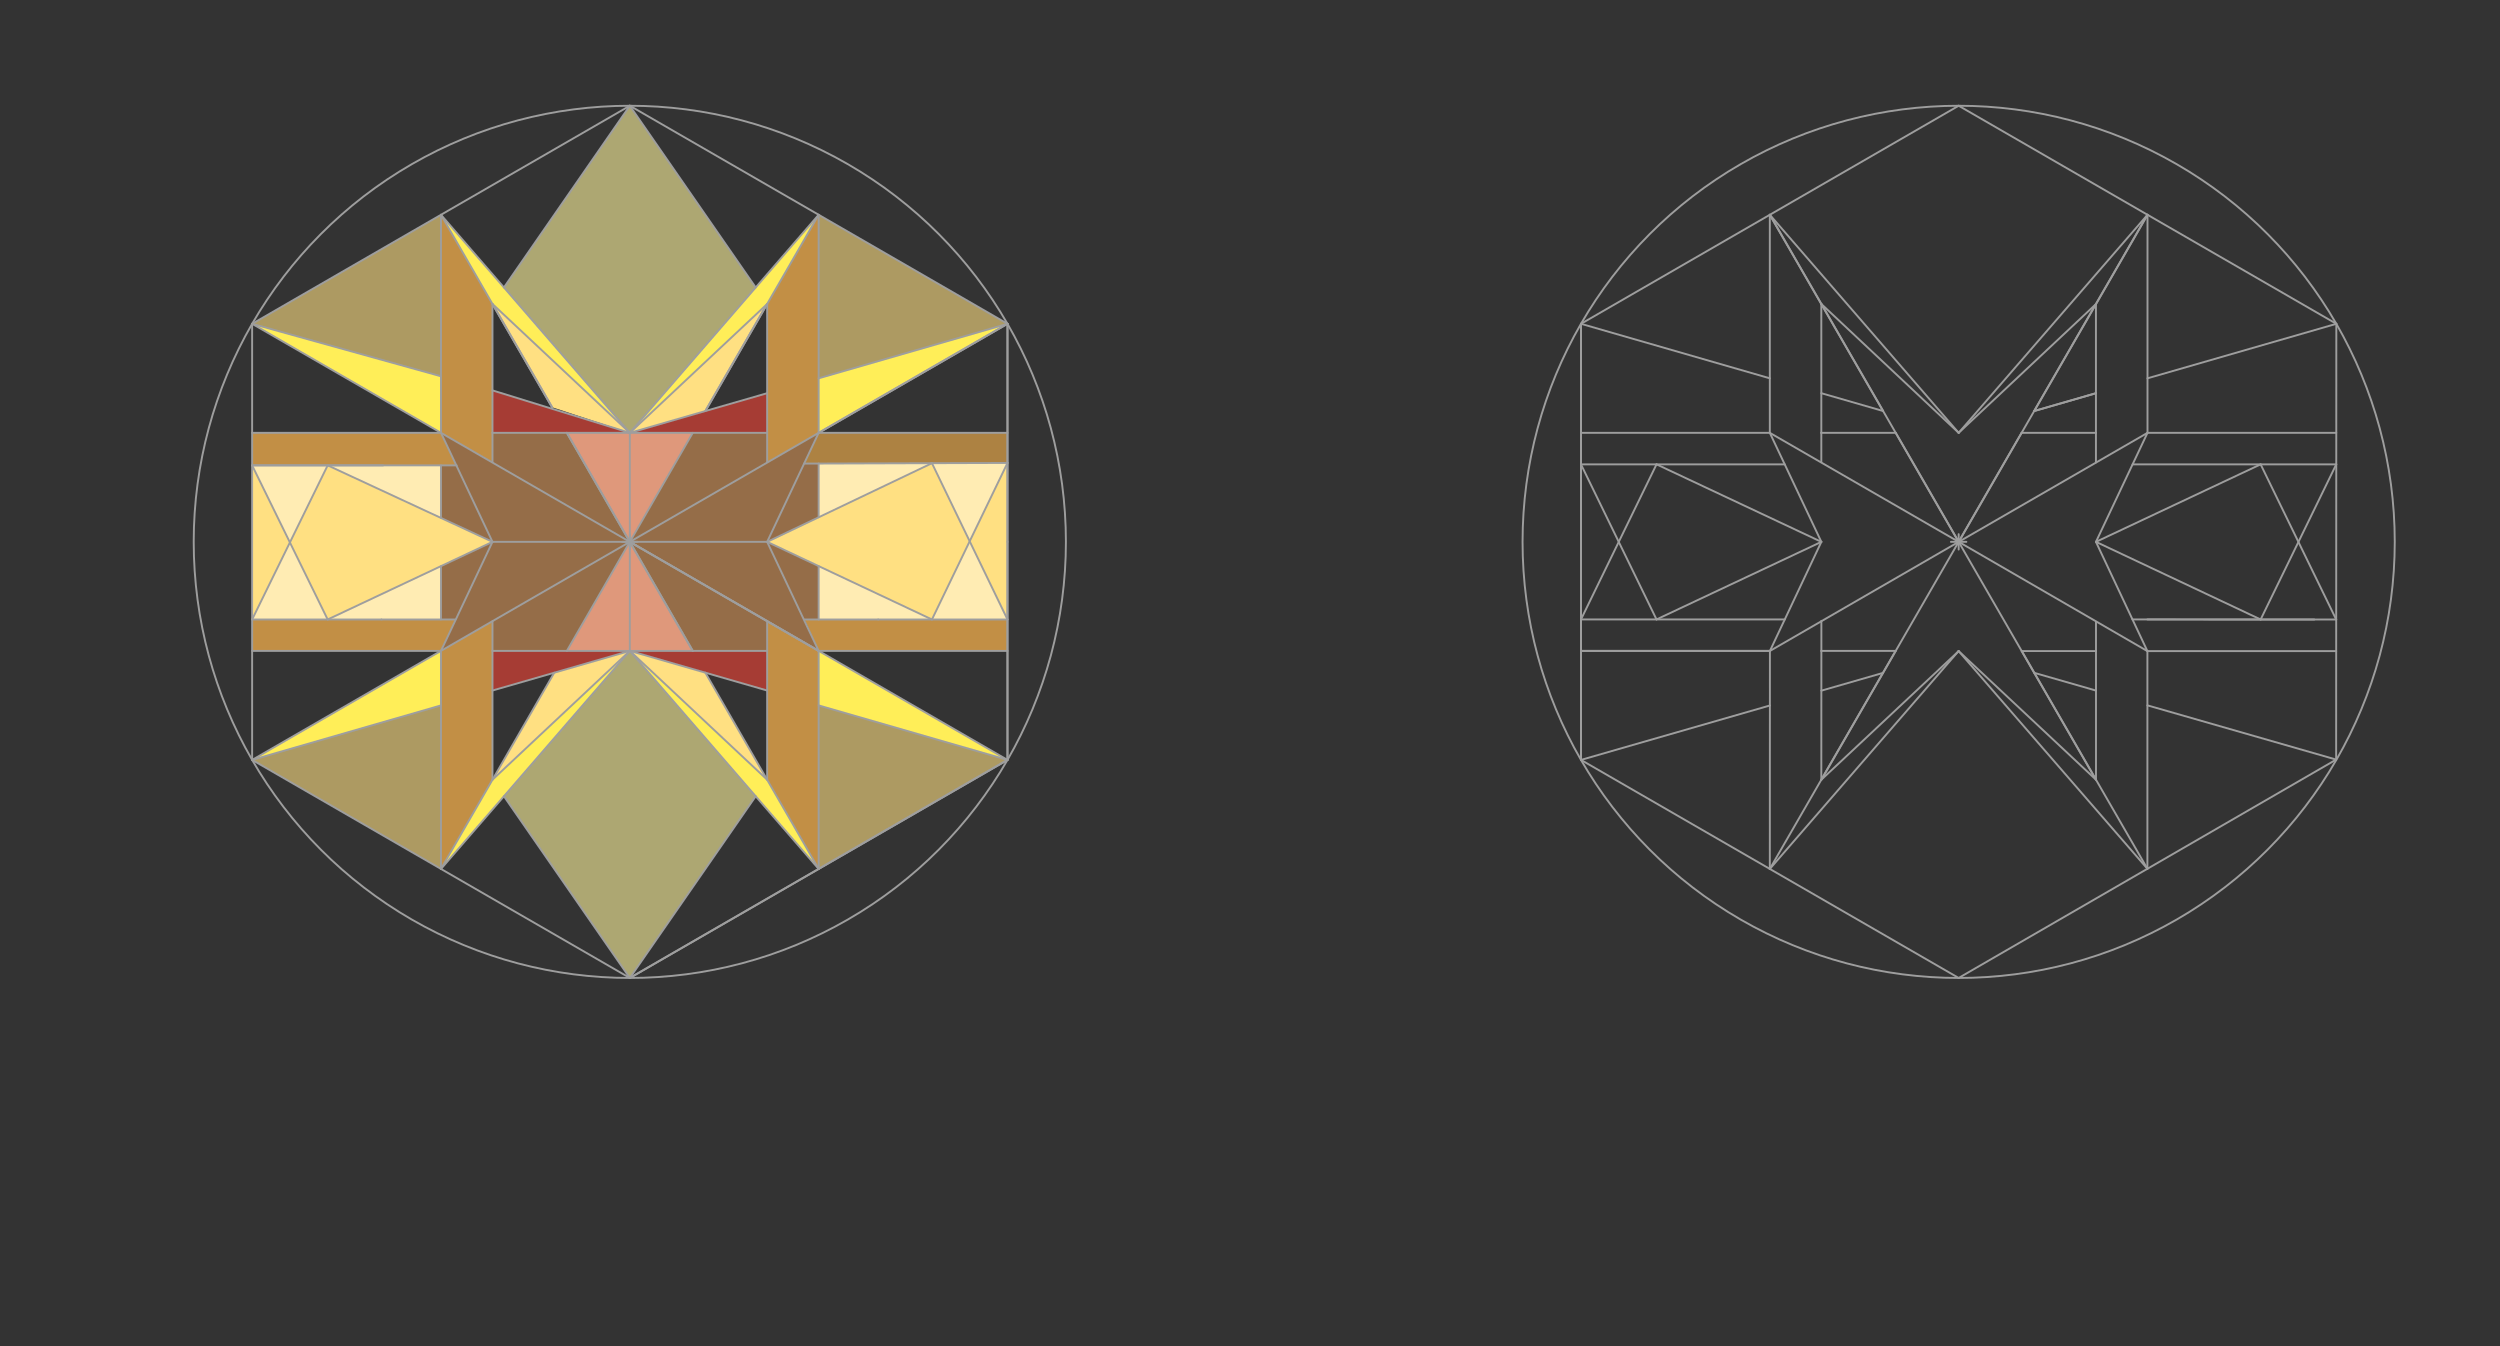 <svg xmlns="http://www.w3.org/2000/svg" class="svg--1it" height="100%" preserveAspectRatio="xMidYMid meet" viewBox="0 0 1300 700" width="100%"><rect x="0" y="0" width="1300" height="700" fill="#333333" stroke="none"/><defs><marker id="marker-arrow" markerHeight="16" markerUnits="userSpaceOnUse" markerWidth="24" orient="auto-start-reverse" refX="24" refY="4" viewBox="0 0 24 8"><path d="M 0 0 L 24 4 L 0 8 z" stroke="inherit"></path></marker></defs><g class="aux-layer--1FB"></g><g class="main-layer--3Vd"><g class="element--2qn"><g fill="#FFF176" opacity="0.7"><path d="M 131.11 395.152 L 229.305 338.46 L 229.305 366.806 L 131.11 395.152 Z" stroke="none"></path></g></g><g class="element--2qn"><g fill="#FFF176" opacity="0.7"><path d="M 425.695 366.806 L 425.695 338.46 L 523.89 395.152 L 425.695 366.806 Z" stroke="none"></path></g></g><g class="element--2qn"><g fill="#FFB74D" opacity="0.7"><path d="M 131.11 225.074 L 229.305 225.074 L 237.301 242 L 131.11 242 L 131.11 225.074 Z" stroke="none"></path></g></g><g class="element--2qn"><g fill="#FFB74D" opacity="0.7"><path d="M 229.305 225.074 L 229.305 111.688 L 256.085 158.073 L 256.085 240.277 L 229.305 225.074 Z" stroke="none"></path></g></g><g class="element--2qn"><g fill="#FFB74D" opacity="0.7"><path d="M 131.11 322.133 L 236.853 322.133 L 229.305 338.46 L 131.11 338.46 L 131.11 322.133 Z" stroke="none"></path></g></g><g class="element--2qn"><g fill="#FFB74D" opacity="0.7"><path d="M 398.915 323.15 L 398.915 405.46 L 425.695 451.845 L 425.695 338.46 L 398.915 323.15 Z" stroke="none"></path></g></g><g class="element--2qn"><g fill="#FFB74D" opacity="0.7"><path d="M 398.915 240.304 L 425.695 225.074 L 425.695 111.688 L 398.915 158.073 L 398.915 240.304 Z" stroke="none"></path></g></g><g class="element--2qn"><g fill="#FFB74D" opacity="0.7"><path d="M 425.695 338.46 L 523.89 338.46 L 523.89 322.133 L 418.372 322.133 L 425.695 338.46 Z" stroke="none"></path></g></g><g class="element--2qn"><g fill="#FFB74D" opacity="0.7"><path d="M 229.305 338.46 L 256.085 323.025 L 256.085 405.46 L 229.305 451.845 L 229.305 338.46 Z" stroke="none"></path></g></g><g class="element--2qn"><g fill="#FFF59D" opacity="0.7"><path d="M 229.305 111.688 L 327.5 225.074 L 256.085 158.073 L 229.305 111.688 Z" stroke="none"></path></g></g><g class="element--2qn"><g fill="#FFEE58" opacity="1"><path d="M 229.305 111.688 L 327.5 225.074 L 256.085 158.073 L 229.305 111.688 Z" stroke="none"></path></g></g><g class="element--2qn"><g fill="#FFEE58" opacity="1"><path d="M 425.695 111.688 L 327.5 225.074 L 398.915 158.073 L 425.695 111.688 Z" stroke="none"></path></g></g><g class="element--2qn"><g fill="#FFEE58" opacity="1"><path d="M 425.695 225.074 L 425.695 196.727 L 523.89 168.381 L 425.695 225.074 Z" stroke="none"></path></g></g><g class="element--2qn"><g fill="#FFEE58" opacity="1"><path d="M 425.695 338.46 L 425.695 366.806 L 523.89 395.152 L 425.695 338.46 Z" stroke="none"></path></g></g><g class="element--2qn"><g fill="#FFEE58" opacity="1"><path d="M 131.11 395.152 L 229.305 338.46 L 229.305 366.806 L 131.11 395.152 Z" stroke="none"></path></g></g><g class="element--2qn"><g fill="#FFEE58" opacity="1"><path d="M 229.305 225.074 L 229.305 195.674 L 131.11 168.381 L 229.305 225.074 Z" stroke="none"></path></g></g><g class="element--2qn"><g fill="#E53935" opacity="0.3"><path d="M 256.085 240.277 L 229.305 225.074 L 237.301 242 L 229.305 242 L 229.305 269.34 L 256.085 281.767 L 229.305 294.381 L 229.305 322.133 L 236.853 322.133 L 229.305 338.46 L 256.085 323.025 L 256.085 338.46 L 398.915 338.46 L 398.915 323.15 L 425.695 338.46 L 418.372 322.133 L 425.695 322.133 L 425.695 294.381 L 398.915 281.767 L 425.695 268.982 L 425.695 241.047 L 418.138 241.072 L 425.695 225.074 L 398.915 240.304 L 398.915 225.074 L 256.085 225.074 L 256.085 240.277 Z" stroke="none"></path></g></g><g class="element--2qn"><g fill="#FFF176" opacity="0.3"><path d="M 256.085 240.277 L 229.305 225.074 L 237.301 242 L 229.305 242 L 229.305 269.34 L 256.085 281.767 L 229.305 294.381 L 229.305 322.133 L 236.853 322.133 L 229.305 338.46 L 256.085 323.025 L 256.085 338.46 L 398.915 338.46 L 398.915 323.15 L 425.695 338.46 L 418.372 322.133 L 425.695 322.133 L 425.695 294.381 L 398.915 281.767 L 425.695 268.982 L 425.695 241.047 L 418.138 241.072 L 425.695 225.074 L 398.915 240.304 L 398.915 225.074 L 256.085 225.074 L 256.085 240.277 Z" stroke="none"></path></g></g><g class="element--2qn"><g fill="#FFB74D" opacity="0.6"><path d="M 425.695 225.074 L 418.138 241.072 L 523.889 240.73 L 523.89 225.074 L 425.695 225.074 Z" stroke="none"></path></g></g><g class="element--2qn"><g fill="#F44336" opacity="0.6"><path d="M 256.085 203.117 L 327.5 225.074 L 256.085 225.074 L 256.085 203.117 Z" stroke="none"></path></g></g><g class="element--2qn"><g fill="#F44336" opacity="0.6"><path d="M 327.5 225.074 L 398.915 204.458 L 398.915 225.074 L 327.5 225.074 Z" stroke="none"></path></g></g><g class="element--2qn"><g fill="#F44336" opacity="0.6"><path d="M 327.5 338.46 L 398.915 338.46 L 398.915 359.075 L 327.5 338.46 Z" stroke="none"></path></g></g><g class="element--2qn"><g fill="#F44336" opacity="0.6"><path d="M 256.085 338.46 L 256.085 359.075 L 327.5 338.46 L 256.085 338.46 Z" stroke="none"></path></g></g><g class="element--2qn"><g fill="#FFEE58" opacity="1"><path d="M 229.305 451.845 L 256.085 405.46 L 327.5 338.46 L 229.305 451.845 Z" stroke="none"></path></g></g><g class="element--2qn"><g fill="#FFEE58" opacity="1"><path d="M 327.5 338.46 L 398.915 405.46 L 425.695 451.845 L 327.5 338.46 Z" stroke="none"></path></g></g><g class="element--2qn"><g fill="#FFE082" opacity="1"><path d="M 398.915 281.767 L 425.695 268.982 L 484.612 240.857 L 504.236 281.463 L 484.612 322.133 L 398.915 281.767 Z" stroke="none"></path></g></g><g class="element--2qn"><g fill="#FFE082" opacity="1"><path d="M 523.89 322.133 L 523.889 240.73 L 504.236 281.463 L 523.89 322.133 Z" stroke="none"></path></g></g><g class="element--2qn"><g fill="#FFECB3" opacity="1"><path d="M 425.695 241.047 L 425.695 268.982 L 484.612 240.857 L 425.695 241.047 Z" stroke="none"></path></g></g><g class="element--2qn"><g fill="#FFECB3" opacity="1"><path d="M 425.695 294.381 L 425.695 322.133 L 484.612 322.133 L 425.695 294.381 Z" stroke="none"></path></g></g><g class="element--2qn"><g fill="#FFECB3" opacity="1"><path d="M 484.612 322.133 L 504.236 281.463 L 523.89 322.133 L 484.612 322.133 Z" stroke="none"></path></g></g><g class="element--2qn"><g fill="#FFECB3" opacity="1"><path d="M 484.612 240.857 L 523.889 240.73 L 504.236 281.463 L 484.612 240.857 Z" stroke="none"></path></g></g><g class="element--2qn"><g fill="#FFECB3" opacity="1"><path d="M 131.11 242 L 150.749 282.067 L 170.388 242 L 131.11 242 Z" stroke="none"></path></g></g><g class="element--2qn"><g fill="#FFECB3" opacity="1"><path d="M 170.388 242 L 229.305 242 L 229.305 269.34 L 170.388 242 Z" stroke="none"></path></g></g><g class="element--2qn"><g fill="#FFECB3" opacity="1"><path d="M 170.388 322.133 L 229.305 294.381 L 229.305 322.133 L 170.388 322.133 Z" stroke="none"></path></g></g><g class="element--2qn"><g fill="#FFECB3" opacity="1"><path d="M 170.388 322.133 L 150.749 282.067 L 131.11 322.133 L 170.388 322.133 Z" stroke="none"></path></g></g><g class="element--2qn"><g fill="#FFE082" opacity="1"><path d="M 131.11 242 L 131.11 322.133 L 150.749 282.067 L 131.11 242 Z" stroke="none"></path></g></g><g class="element--2qn"><g fill="#FFE082" opacity="1"><path d="M 256.085 281.767 L 170.388 322.133 L 150.749 282.067 L 170.388 242 L 256.085 281.767 Z" stroke="none"></path></g></g><g class="element--2qn"><g fill="#FFE082" opacity="0.6"><path d="M 131.11 168.381 L 229.305 111.688 L 229.305 195.674 L 131.11 168.381 Z" stroke="none"></path></g></g><g class="element--2qn"><g fill="#FFE082" opacity="0.6"><path d="M 523.89 168.381 L 425.695 111.688 L 425.695 196.727 L 523.89 168.381 Z" stroke="none"></path></g></g><g class="element--2qn"><g fill="#FFE082" opacity="0.6"><path d="M 523.89 395.152 L 425.695 366.806 L 425.695 451.845 L 523.89 395.152 Z" stroke="none"></path></g></g><g class="element--2qn"><g fill="#FFE082" opacity="0.6"><path d="M 229.305 366.806 L 229.305 451.845 L 131.11 395.152 L 229.305 366.806 Z" stroke="none"></path></g></g><g class="element--2qn"><g fill="#FFF59D" opacity="0.6"><path d="M 262.037 414.05 L 327.5 508.538 L 392.963 414.05 L 327.5 338.46 L 262.037 414.05 Z" stroke="none"></path></g></g><g class="element--2qn"><g fill="#FFF59D" opacity="0.6"><path d="M 327.5 54.995 L 262.037 149.483 L 327.5 225.074 L 392.963 149.483 L 327.5 54.995 Z" stroke="none"></path></g></g><g class="element--2qn"><g fill="#FFE082" opacity="1"><path d="M 327.5 225.074 L 398.915 158.073 L 366.778 213.735 L 327.5 225.074 Z" stroke="none"></path></g></g><g class="element--2qn"><g fill="#FFE082" opacity="1"><path d="M 256.085 158.073 L 287.062 211.727 L 327.5 225.074 L 256.085 158.073 Z" stroke="none"></path></g></g><g class="element--2qn"><g fill="#FFE082" opacity="1"><path d="M 256.085 405.46 L 288.222 349.798 L 327.5 338.46 L 256.085 405.46 Z" stroke="none"></path></g></g><g class="element--2qn"><g fill="#FFE082" opacity="1"><path d="M 327.5 338.46 L 398.915 405.46 L 366.778 349.798 L 327.5 338.46 Z" stroke="none"></path></g></g><g class="element--2qn"><g fill="#FFAB91" opacity="0.7"><path d="M 294.5 225.074 L 327.5 281.767 L 360.232 225.074 L 294.5 225.074 Z" stroke="none"></path></g></g><g class="element--2qn"><g fill="#FFAB91" opacity="0.7"><path d="M 294.768 338.46 L 327.5 281.767 L 360.232 338.46 L 294.768 338.46 Z" stroke="none"></path></g></g><g class="element--2qn"><g class="center--1s5"><line x1="323.5" y1="281.767" x2="331.5" y2="281.767" stroke="#9E9E9E" stroke-width="1" stroke-linecap="round"></line><line x1="327.5" y1="277.767" x2="327.5" y2="285.767" stroke="#9E9E9E" stroke-width="1" stroke-linecap="round"></line><circle class="hit--230" cx="327.5" cy="281.767" r="4" stroke="none" fill="transparent"></circle></g><circle cx="327.5" cy="281.767" fill="none" r="226.772" stroke="#9E9E9E" stroke-dasharray="none" stroke-width="1"></circle></g><g class="element--2qn"><g class="center--1s5"><line x1="1014.5" y1="281.767" x2="1022.5" y2="281.767" stroke="#9E9E9E" stroke-width="1" stroke-linecap="round"></line><line x1="1018.5" y1="277.767" x2="1018.5" y2="285.767" stroke="#9E9E9E" stroke-width="1" stroke-linecap="round"></line><circle class="hit--230" cx="1018.5" cy="281.767" r="4" stroke="none" fill="transparent"></circle></g><circle cx="1018.5" cy="281.767" fill="none" r="226.772" stroke="#9E9E9E" stroke-dasharray="none" stroke-width="1"></circle></g><g class="element--2qn"><line stroke="#9E9E9E" stroke-dasharray="none" stroke-linecap="round" stroke-width="1" x1="523.89" x2="523.89" y1="168.381" y2="395.152"></line></g><g class="element--2qn"><line stroke="#9E9E9E" stroke-dasharray="none" stroke-linecap="round" stroke-width="1" x1="523.89" x2="327.5" y1="395.152" y2="508.538"></line></g><g class="element--2qn"><line stroke="#9E9E9E" stroke-dasharray="none" stroke-linecap="round" stroke-width="1" x1="327.5" x2="131.11" y1="508.538" y2="395.152"></line></g><g class="element--2qn"><line stroke="#9E9E9E" stroke-dasharray="none" stroke-linecap="round" stroke-width="1" x1="131.11" x2="131.11" y1="168.381" y2="395.152"></line></g><g class="element--2qn"><line stroke="#9E9E9E" stroke-dasharray="none" stroke-linecap="round" stroke-width="1" x1="131.11" x2="327.5" y1="168.381" y2="54.995"></line></g><g class="element--2qn"><line stroke="#9E9E9E" stroke-dasharray="none" stroke-linecap="round" stroke-width="1" x1="327.5" x2="523.89" y1="54.995" y2="168.381"></line></g><g class="element--2qn"><line stroke="#9E9E9E" stroke-dasharray="none" stroke-linecap="round" stroke-width="1" x1="327.5" x2="523.89" y1="281.767" y2="395.152"></line></g><g class="element--2qn"><line stroke="#9E9E9E" stroke-dasharray="none" stroke-linecap="round" stroke-width="1" x1="327.5" x2="523.89" y1="281.767" y2="168.381"></line></g><g class="element--2qn"><line stroke="#9E9E9E" stroke-dasharray="none" stroke-linecap="round" stroke-width="1" x1="523.89" x2="523.89" y1="168.381" y2="281.767"></line></g><g class="element--2qn"><line stroke="#9E9E9E" stroke-dasharray="none" stroke-linecap="round" stroke-width="1" x1="523.89" x2="523.89" y1="281.767" y2="395.152"></line></g><g class="element--2qn"><line stroke="#9E9E9E" stroke-dasharray="none" stroke-linecap="round" stroke-width="1" x1="327.5" x2="523.89" y1="508.538" y2="395.152"></line></g><g class="element--2qn"><line stroke="#9E9E9E" stroke-dasharray="none" stroke-linecap="round" stroke-width="1" x1="425.695" x2="425.695" y1="111.688" y2="225.074"></line></g><g class="element--2qn"><line stroke="#9E9E9E" stroke-dasharray="none" stroke-linecap="round" stroke-width="1" x1="327.5" x2="425.695" y1="225.074" y2="111.688"></line></g><g class="element--2qn"><line stroke="#9E9E9E" stroke-dasharray="none" stroke-linecap="round" stroke-width="1" x1="327.5" x2="398.915" y1="225.074" y2="158.073"></line></g><g class="element--2qn"><line stroke="#9E9E9E" stroke-dasharray="none" stroke-linecap="round" stroke-width="1" x1="398.915" x2="398.915" y1="158.073" y2="225.074"></line></g><g class="element--2qn"><line stroke="#9E9E9E" stroke-dasharray="none" stroke-linecap="round" stroke-width="1" x1="425.695" x2="425.695" y1="451.845" y2="338.46"></line></g><g class="element--2qn"><line stroke="#9E9E9E" stroke-dasharray="none" stroke-linecap="round" stroke-width="1" x1="229.305" x2="229.305" y1="111.688" y2="225.074"></line></g><g class="element--2qn"><line stroke="#9E9E9E" stroke-dasharray="none" stroke-linecap="round" stroke-width="1" x1="229.305" x2="327.5" y1="111.688" y2="225.074"></line></g><g class="element--2qn"><line stroke="#9E9E9E" stroke-dasharray="none" stroke-linecap="round" stroke-width="1" x1="256.085" x2="327.5" y1="158.073" y2="225.074"></line></g><g class="element--2qn"><line stroke="#9E9E9E" stroke-dasharray="none" stroke-linecap="round" stroke-width="1" x1="256.085" x2="256.085" y1="158.073" y2="225.074"></line></g><g class="element--2qn"><line stroke="#9E9E9E" stroke-dasharray="none" stroke-linecap="round" stroke-width="1" x1="229.305" x2="229.305" y1="451.845" y2="338.46"></line></g><g class="element--2qn"><line stroke="#9E9E9E" stroke-dasharray="none" stroke-linecap="round" stroke-width="1" x1="199.225" x2="131.11" y1="242" y2="242"></line></g><g class="element--2qn"><line stroke="#9E9E9E" stroke-dasharray="none" stroke-linecap="round" stroke-width="1" x1="398.915" x2="327.5" y1="405.46" y2="338.46"></line></g><g class="element--2qn"><line stroke="#9E9E9E" stroke-dasharray="none" stroke-linecap="round" stroke-width="1" x1="398.915" x2="398.915" y1="405.46" y2="338.46"></line></g><g class="element--2qn"><line stroke="#9E9E9E" stroke-dasharray="none" stroke-linecap="round" stroke-width="1" x1="256.085" x2="256.085" y1="405.46" y2="338.46"></line></g><g class="element--2qn"><line stroke="#9E9E9E" stroke-dasharray="none" stroke-linecap="round" stroke-width="1" x1="256.085" x2="327.5" y1="405.46" y2="338.46"></line></g><g class="element--2qn"><line stroke="#9E9E9E" stroke-dasharray="none" stroke-linecap="round" stroke-width="1" x1="229.305" x2="327.5" y1="451.845" y2="338.46"></line></g><g class="element--2qn"><line stroke="#9E9E9E" stroke-dasharray="none" stroke-linecap="round" stroke-width="1" x1="327.5" x2="425.695" y1="338.46" y2="451.845"></line></g><g class="element--2qn"><line stroke="#9E9E9E" stroke-dasharray="none" stroke-linecap="round" stroke-width="1" x1="425.695" x2="327.5" y1="338.46" y2="281.767"></line></g><g class="element--2qn"><line stroke="#9E9E9E" stroke-dasharray="none" stroke-linecap="round" stroke-width="1" x1="456.645" x2="523.89" y1="322.133" y2="322.133"></line></g><g class="element--2qn"><line stroke="#9E9E9E" stroke-dasharray="none" stroke-linecap="round" stroke-width="1" x1="198.355" x2="131.11" y1="322.133" y2="322.133"></line></g><g class="element--2qn"><line stroke="#9E9E9E" stroke-dasharray="none" stroke-linecap="round" stroke-width="1" x1="327.5" x2="425.695" y1="281.767" y2="338.46"></line></g><g class="element--2qn"><line stroke="#9E9E9E" stroke-dasharray="none" stroke-linecap="round" stroke-width="1" x1="425.695" x2="398.915" y1="225.074" y2="281.767"></line></g><g class="element--2qn"><line stroke="#9E9E9E" stroke-dasharray="none" stroke-linecap="round" stroke-width="1" x1="425.695" x2="398.915" y1="338.46" y2="281.767"></line></g><g class="element--2qn"><line stroke="#9E9E9E" stroke-dasharray="none" stroke-linecap="round" stroke-width="1" x1="256.085" x2="229.305" y1="281.767" y2="338.46"></line></g><g class="element--2qn"><line stroke="#9E9E9E" stroke-dasharray="none" stroke-linecap="round" stroke-width="1" x1="256.085" x2="229.305" y1="281.767" y2="225.074"></line></g><g class="element--2qn"><line stroke="#9E9E9E" stroke-dasharray="none" stroke-linecap="round" stroke-width="1" x1="229.305" x2="327.5" y1="338.46" y2="281.767"></line></g><g class="element--2qn"><line stroke="#9E9E9E" stroke-dasharray="none" stroke-linecap="round" stroke-width="1" x1="327.5" x2="229.305" y1="281.767" y2="225.074"></line></g><g class="element--2qn"><line stroke="#9E9E9E" stroke-dasharray="none" stroke-linecap="round" stroke-width="1" x1="523.889" x2="418.138" y1="240.73" y2="241.072"></line></g><g class="element--2qn"><line stroke="#9E9E9E" stroke-dasharray="none" stroke-linecap="round" stroke-width="1" x1="131.11" x2="237.428" y1="242" y2="242"></line></g><g class="element--2qn"><line stroke="#9E9E9E" stroke-dasharray="none" stroke-linecap="round" stroke-width="1" x1="256.085" x2="256.085" y1="225.074" y2="240.277"></line></g><g class="element--2qn"><line stroke="#9E9E9E" stroke-dasharray="none" stroke-linecap="round" stroke-width="1" x1="198.355" x2="236.853" y1="322.133" y2="322.133"></line></g><g class="element--2qn"><line stroke="#9E9E9E" stroke-dasharray="none" stroke-linecap="round" stroke-width="1" x1="256.085" x2="256.085" y1="338.46" y2="323.025"></line></g><g class="element--2qn"><line stroke="#9E9E9E" stroke-dasharray="none" stroke-linecap="round" stroke-width="1" x1="398.915" x2="398.915" y1="225.074" y2="240.304"></line></g><g class="element--2qn"><line stroke="#9E9E9E" stroke-dasharray="none" stroke-linecap="round" stroke-width="1" x1="398.915" x2="398.915" y1="338.46" y2="323.15"></line></g><g class="element--2qn"><line stroke="#9E9E9E" stroke-dasharray="none" stroke-linecap="round" stroke-width="1" x1="456.645" x2="418.372" y1="322.133" y2="322.133"></line></g><g class="element--2qn"><line stroke="#9E9E9E" stroke-dasharray="none" stroke-linecap="round" stroke-width="1" x1="523.89" x2="425.695" y1="168.381" y2="196.727"></line></g><g class="element--2qn"><line stroke="#9E9E9E" stroke-dasharray="none" stroke-linecap="round" stroke-width="1" x1="398.915" x2="327.5" y1="204.458" y2="225.074"></line></g><g class="element--2qn"><line stroke="#9E9E9E" stroke-dasharray="none" stroke-linecap="round" stroke-width="1" x1="131.11" x2="229.305" y1="168.381" y2="195.674"></line></g><g class="element--2qn"><line stroke="#9E9E9E" stroke-dasharray="none" stroke-linecap="round" stroke-width="1" x1="131.11" x2="229.305" y1="168.381" y2="225.074"></line></g><g class="element--2qn"><line stroke="#9E9E9E" stroke-dasharray="none" stroke-linecap="round" stroke-width="1" x1="425.695" x2="523.89" y1="225.074" y2="168.381"></line></g><g class="element--2qn"><line stroke="#9E9E9E" stroke-dasharray="none" stroke-linecap="round" stroke-width="1" x1="131.11" x2="229.305" y1="395.152" y2="338.46"></line></g><g class="element--2qn"><line stroke="#9E9E9E" stroke-dasharray="none" stroke-linecap="round" stroke-width="1" x1="327.5" x2="256.085" y1="338.46" y2="359.075"></line></g><g class="element--2qn"><line stroke="#9E9E9E" stroke-dasharray="none" stroke-linecap="round" stroke-width="1" x1="366.778" x2="398.915" y1="213.735" y2="158.073"></line></g><g class="element--2qn"><line stroke="#9E9E9E" stroke-dasharray="none" stroke-linecap="round" stroke-width="1" x1="360.232" x2="327.5" y1="225.074" y2="281.767"></line></g><g class="element--2qn"><line stroke="#9E9E9E" stroke-dasharray="none" stroke-linecap="round" stroke-width="1" x1="287.062" x2="256.085" y1="211.727" y2="158.073"></line></g><g class="element--2qn"><line stroke="#9E9E9E" stroke-dasharray="none" stroke-linecap="round" stroke-width="1" x1="294.768" x2="327.5" y1="225.074" y2="281.767"></line></g><g class="element--2qn"><line stroke="#9E9E9E" stroke-dasharray="none" stroke-linecap="round" stroke-width="1" x1="327.5" x2="360.232" y1="281.767" y2="338.46"></line></g><g class="element--2qn"><line stroke="#9E9E9E" stroke-dasharray="none" stroke-linecap="round" stroke-width="1" x1="327.5" x2="398.915" y1="338.46" y2="359.075"></line></g><g class="element--2qn"><line stroke="#9E9E9E" stroke-dasharray="none" stroke-linecap="round" stroke-width="1" x1="425.695" x2="523.89" y1="366.806" y2="395.152"></line></g><g class="element--2qn"><line stroke="#9E9E9E" stroke-dasharray="none" stroke-linecap="round" stroke-width="1" x1="131.11" x2="229.305" y1="395.152" y2="366.806"></line></g><g class="element--2qn"><line stroke="#9E9E9E" stroke-dasharray="none" stroke-linecap="round" stroke-width="1" x1="366.778" x2="425.695" y1="213.735" y2="111.688"></line></g><g class="element--2qn"><line stroke="#9E9E9E" stroke-dasharray="none" stroke-linecap="round" stroke-width="1" x1="327.5" x2="294.768" y1="281.767" y2="225.074"></line></g><g class="element--2qn"><line stroke="#9E9E9E" stroke-dasharray="none" stroke-linecap="round" stroke-width="1" x1="287.062" x2="229.305" y1="211.727" y2="111.688"></line></g><g class="element--2qn"><line stroke="#9E9E9E" stroke-dasharray="none" stroke-linecap="round" stroke-width="1" x1="229.305" x2="288.222" y1="451.845" y2="349.798"></line></g><g class="element--2qn"><line stroke="#9E9E9E" stroke-dasharray="none" stroke-linecap="round" stroke-width="1" x1="294.768" x2="327.5" y1="338.46" y2="281.767"></line></g><g class="element--2qn"><line stroke="#9E9E9E" stroke-dasharray="none" stroke-linecap="round" stroke-width="1" x1="327.5" x2="360.232" y1="281.767" y2="338.46"></line></g><g class="element--2qn"><line stroke="#9E9E9E" stroke-dasharray="none" stroke-linecap="round" stroke-width="1" x1="366.778" x2="425.695" y1="349.798" y2="451.845"></line></g><g class="element--2qn"><line stroke="#9E9E9E" stroke-dasharray="none" stroke-linecap="round" stroke-width="1" x1="262.037" x2="327.5" y1="149.483" y2="54.995"></line></g><g class="element--2qn"><line stroke="#9E9E9E" stroke-dasharray="none" stroke-linecap="round" stroke-width="1" x1="327.5" x2="392.963" y1="54.995" y2="149.483"></line></g><g class="element--2qn"><line stroke="#9E9E9E" stroke-dasharray="none" stroke-linecap="round" stroke-width="1" x1="327.5" x2="392.963" y1="508.538" y2="414.05"></line></g><g class="element--2qn"><line stroke="#9E9E9E" stroke-dasharray="none" stroke-linecap="round" stroke-width="1" x1="131.11" x2="170.388" y1="242" y2="322.133"></line></g><g class="element--2qn"><line stroke="#9E9E9E" stroke-dasharray="none" stroke-linecap="round" stroke-width="1" x1="170.388" x2="131.11" y1="242" y2="322.133"></line></g><g class="element--2qn"><line stroke="#9E9E9E" stroke-dasharray="none" stroke-linecap="round" stroke-width="1" x1="170.388" x2="256.085" y1="322.133" y2="281.767"></line></g><g class="element--2qn"><line stroke="#9E9E9E" stroke-dasharray="none" stroke-linecap="round" stroke-width="1" x1="170.388" x2="256.085" y1="242" y2="281.767"></line></g><g class="element--2qn"><line stroke="#9E9E9E" stroke-dasharray="none" stroke-linecap="round" stroke-width="1" x1="484.612" x2="523.889" y1="322.133" y2="240.73"></line></g><g class="element--2qn"><line stroke="#9E9E9E" stroke-dasharray="none" stroke-linecap="round" stroke-width="1" x1="484.612" x2="523.89" y1="240.857" y2="322.133"></line></g><g class="element--2qn"><line stroke="#9E9E9E" stroke-dasharray="none" stroke-linecap="round" stroke-width="1" x1="484.612" x2="398.915" y1="240.857" y2="281.767"></line></g><g class="element--2qn"><line stroke="#9E9E9E" stroke-dasharray="none" stroke-linecap="round" stroke-width="1" x1="398.915" x2="484.612" y1="281.767" y2="322.133"></line></g><g class="element--2qn"><line stroke="#9E9E9E" stroke-dasharray="none" stroke-linecap="round" stroke-width="1" x1="262.037" x2="327.5" y1="414.05" y2="508.538"></line></g><g class="element--2qn"><line stroke="#9E9E9E" stroke-dasharray="none" stroke-linecap="round" stroke-width="1" x1="229.305" x2="131.11" y1="225.074" y2="225.074"></line></g><g class="element--2qn"><line stroke="#9E9E9E" stroke-dasharray="none" stroke-linecap="round" stroke-width="1" x1="256.085" x2="398.915" y1="225.074" y2="225.074"></line></g><g class="element--2qn"><line stroke="#9E9E9E" stroke-dasharray="none" stroke-linecap="round" stroke-width="1" x1="425.695" x2="523.89" y1="225.074" y2="225.074"></line></g><g class="element--2qn"><line stroke="#9E9E9E" stroke-dasharray="none" stroke-linecap="round" stroke-width="1" x1="523.89" x2="425.695" y1="338.46" y2="338.46"></line></g><g class="element--2qn"><line stroke="#9E9E9E" stroke-dasharray="none" stroke-linecap="round" stroke-width="1" x1="398.915" x2="256.085" y1="338.46" y2="338.46"></line></g><g class="element--2qn"><line stroke="#9E9E9E" stroke-dasharray="none" stroke-linecap="round" stroke-width="1" x1="229.305" x2="131.11" y1="338.46" y2="338.46"></line></g><g class="element--2qn"><line stroke="#9E9E9E" stroke-dasharray="none" stroke-linecap="round" stroke-width="1" x1="229.305" x2="229.305" y1="242" y2="269.34"></line></g><g class="element--2qn"><line stroke="#9E9E9E" stroke-dasharray="none" stroke-linecap="round" stroke-width="1" x1="425.695" x2="425.695" y1="241.047" y2="268.982"></line></g><g class="element--2qn"><line stroke="#9E9E9E" stroke-dasharray="none" stroke-linecap="round" stroke-width="1" x1="425.695" x2="425.695" y1="322.133" y2="294.381"></line></g><g class="element--2qn"><line stroke="#9E9E9E" stroke-dasharray="none" stroke-linecap="round" stroke-width="1" x1="256.085" x2="327.5" y1="281.767" y2="281.767"></line></g><g class="element--2qn"><line stroke="#9E9E9E" stroke-dasharray="none" stroke-linecap="round" stroke-width="1" x1="327.5" x2="398.915" y1="281.767" y2="281.767"></line></g><g class="element--2qn"><line stroke="#9E9E9E" stroke-dasharray="none" stroke-linecap="round" stroke-width="1" x1="327.5" x2="327.5" y1="281.767" y2="225.074"></line></g><g class="element--2qn"><line stroke="#9E9E9E" stroke-dasharray="none" stroke-linecap="round" stroke-width="1" x1="327.5" x2="327.5" y1="281.767" y2="338.46"></line></g><g class="element--2qn"><line stroke="#9E9E9E" stroke-dasharray="none" stroke-linecap="round" stroke-width="1" x1="822.11" x2="1018.5" y1="168.381" y2="54.995"></line></g><g class="element--2qn"><line stroke="#9E9E9E" stroke-dasharray="none" stroke-linecap="round" stroke-width="1" x1="822.11" x2="822.11" y1="168.381" y2="395.153"></line></g><g class="element--2qn"><line stroke="#9E9E9E" stroke-dasharray="none" stroke-linecap="round" stroke-width="1" x1="822.11" x2="1018.5" y1="395.152" y2="508.538"></line></g><g class="element--2qn"><line stroke="#9E9E9E" stroke-dasharray="none" stroke-linecap="round" stroke-width="1" x1="1018.5" x2="1214.794" y1="508.538" y2="394.987"></line></g><g class="element--2qn"><line stroke="#9E9E9E" stroke-dasharray="none" stroke-linecap="round" stroke-width="1" x1="1214.794" x2="1214.89" y1="394.987" y2="168.381"></line></g><g class="element--2qn"><line stroke="#9E9E9E" stroke-dasharray="none" stroke-linecap="round" stroke-width="1" x1="1214.89" x2="1018.5" y1="168.381" y2="54.995"></line></g><g class="element--2qn"><line stroke="#9E9E9E" stroke-dasharray="none" stroke-linecap="round" stroke-width="1" x1="822.11" x2="822.11" y1="395.152" y2="281.767"></line></g><g class="element--2qn"><line stroke="#9E9E9E" stroke-dasharray="none" stroke-linecap="round" stroke-width="1" x1="822.11" x2="822.11" y1="281.767" y2="168.381"></line></g><g class="element--2qn"><line stroke="#9E9E9E" stroke-dasharray="none" stroke-linecap="round" stroke-width="1" x1="920.305" x2="1116.647" y1="111.688" y2="451.763"></line></g><g class="element--2qn"><line stroke="#9E9E9E" stroke-dasharray="none" stroke-linecap="round" stroke-width="1" x1="1116.695" x2="920.305" y1="111.688" y2="451.845"></line></g><g class="element--2qn"><line stroke="#9E9E9E" stroke-dasharray="none" stroke-linecap="round" stroke-width="1" x1="1116.695" x2="1116.695" y1="111.688" y2="225.074"></line></g><g class="element--2qn"><line stroke="#9E9E9E" stroke-dasharray="none" stroke-linecap="round" stroke-width="1" x1="920.305" x2="920.305" y1="111.688" y2="225.074"></line></g><g class="element--2qn"><line stroke="#9E9E9E" stroke-dasharray="none" stroke-linecap="round" stroke-width="1" x1="1116.647" x2="1116.647" y1="451.763" y2="338.584"></line></g><g class="element--2qn"><line stroke="#9E9E9E" stroke-dasharray="none" stroke-linecap="round" stroke-width="1" x1="920.305" x2="920.353" y1="451.845" y2="338.501"></line></g><g class="element--2qn"><line stroke="#9E9E9E" stroke-dasharray="none" stroke-linecap="round" stroke-width="1" x1="1018.464" x2="920.305" y1="338.543" y2="451.845"></line></g><g class="element--2qn"><line stroke="#9E9E9E" stroke-dasharray="none" stroke-linecap="round" stroke-width="1" x1="1018.464" x2="1116.647" y1="338.543" y2="451.763"></line></g><g class="element--2qn"><line stroke="#9E9E9E" stroke-dasharray="none" stroke-linecap="round" stroke-width="1" x1="1116.695" x2="1018.5" y1="111.688" y2="225.074"></line></g><g class="element--2qn"><line stroke="#9E9E9E" stroke-dasharray="none" stroke-linecap="round" stroke-width="1" x1="1018.5" x2="920.305" y1="225.074" y2="111.688"></line></g><g class="element--2qn"><line stroke="#9E9E9E" stroke-dasharray="none" stroke-linecap="round" stroke-width="1" x1="947.085" x2="1018.5" y1="158.073" y2="225.074"></line></g><g class="element--2qn"><line stroke="#9E9E9E" stroke-dasharray="none" stroke-linecap="round" stroke-width="1" x1="1018.5" x2="1089.884" y1="225.074" y2="158.127"></line></g><g class="element--2qn"><line stroke="#9E9E9E" stroke-dasharray="none" stroke-linecap="round" stroke-width="1" x1="947.085" x2="947.085" y1="158.073" y2="225.074"></line></g><g class="element--2qn"><line stroke="#9E9E9E" stroke-dasharray="none" stroke-linecap="round" stroke-width="1" x1="1089.884" x2="1089.884" y1="158.127" y2="225.074"></line></g><g class="element--2qn"><line stroke="#9E9E9E" stroke-dasharray="none" stroke-linecap="round" stroke-width="1" x1="1089.911" x2="1089.911" y1="405.453" y2="338.573"></line></g><g class="element--2qn"><line stroke="#9E9E9E" stroke-dasharray="none" stroke-linecap="round" stroke-width="1" x1="947.085" x2="947.114" y1="405.46" y2="338.512"></line></g><g class="element--2qn"><line stroke="#9E9E9E" stroke-dasharray="none" stroke-linecap="round" stroke-width="1" x1="985.728" x2="947.085" y1="338.529" y2="405.46"></line></g><g class="element--2qn"><line stroke="#9E9E9E" stroke-dasharray="none" stroke-linecap="round" stroke-width="1" x1="1089.911" x2="1051.288" y1="405.453" y2="338.556"></line></g><g class="element--2qn"><line stroke="#9E9E9E" stroke-dasharray="none" stroke-linecap="round" stroke-width="1" x1="1089.911" x2="1018.464" y1="405.453" y2="338.543"></line></g><g class="element--2qn"><line stroke="#9E9E9E" stroke-dasharray="none" stroke-linecap="round" stroke-width="1" x1="947.085" x2="1018.5" y1="405.46" y2="338.576"></line></g><g class="element--2qn"><line stroke="#9E9E9E" stroke-dasharray="none" stroke-linecap="round" stroke-width="1" x1="1089.884" x2="1116.695" y1="158.127" y2="111.688"></line></g><g class="element--2qn"><line stroke="#9E9E9E" stroke-dasharray="none" stroke-linecap="round" stroke-width="1" x1="920.305" x2="947.085" y1="111.688" y2="158.073"></line></g><g class="element--2qn"><line stroke="#9E9E9E" stroke-dasharray="none" stroke-linecap="round" stroke-width="1" x1="920.353" x2="947.1" y1="338.501" y2="281.767"></line></g><g class="element--2qn"><line stroke="#9E9E9E" stroke-dasharray="none" stroke-linecap="round" stroke-width="1" x1="920.353" x2="1018.5" y1="338.501" y2="281.767"></line></g><g class="element--2qn"><line stroke="#9E9E9E" stroke-dasharray="none" stroke-linecap="round" stroke-width="1" x1="1018.5" x2="920.305" y1="281.767" y2="225.074"></line></g><g class="element--2qn"><line stroke="#9E9E9E" stroke-dasharray="none" stroke-linecap="round" stroke-width="1" x1="920.305" x2="947.1" y1="225.074" y2="281.767"></line></g><g class="element--2qn"><line stroke="#9E9E9E" stroke-dasharray="none" stroke-linecap="round" stroke-width="1" x1="1116.647" x2="1018.5" y1="338.584" y2="281.767"></line></g><g class="element--2qn"><line stroke="#9E9E9E" stroke-dasharray="none" stroke-linecap="round" stroke-width="1" x1="1116.695" x2="1018.5" y1="225.074" y2="281.767"></line></g><g class="element--2qn"><line stroke="#9E9E9E" stroke-dasharray="none" stroke-linecap="round" stroke-width="1" x1="1116.647" x2="1089.897" y1="338.584" y2="281.767"></line></g><g class="element--2qn"><line stroke="#9E9E9E" stroke-dasharray="none" stroke-linecap="round" stroke-width="1" x1="1089.897" x2="1116.695" y1="281.767" y2="225.074"></line></g><g class="element--2qn"><line stroke="#9E9E9E" stroke-dasharray="none" stroke-linecap="round" stroke-width="1" x1="1214.825" x2="1116.654" y1="322.154" y2="322.113"></line></g><g class="element--2qn"><line stroke="#9E9E9E" stroke-dasharray="none" stroke-linecap="round" stroke-width="1" x1="1203.414" x2="1108.891" y1="322.149" y2="322.109"></line></g><g class="element--2qn"><line stroke="#9E9E9E" stroke-dasharray="none" stroke-linecap="round" stroke-width="1" x1="1214.859" x2="1108.951" y1="241.458" y2="241.458"></line></g><g class="element--2qn"><line stroke="#9E9E9E" stroke-dasharray="none" stroke-linecap="round" stroke-width="1" x1="822.11" x2="928.048" y1="241.458" y2="241.458"></line></g><g class="element--2qn"><line stroke="#9E9E9E" stroke-dasharray="none" stroke-linecap="round" stroke-width="1" x1="822.11" x2="928.081" y1="322.109" y2="322.109"></line></g><g class="element--2qn"><line stroke="#9E9E9E" stroke-dasharray="none" stroke-linecap="round" stroke-width="1" x1="947.114" x2="947.114" y1="338.46" y2="322.845"></line></g><g class="element--2qn"><line stroke="#9E9E9E" stroke-dasharray="none" stroke-linecap="round" stroke-width="1" x1="947.085" x2="947.085" y1="225.074" y2="240.259"></line></g><g class="element--2qn"><line stroke="#9E9E9E" stroke-dasharray="none" stroke-linecap="round" stroke-width="1" x1="1089.884" x2="1089.884" y1="225.074" y2="240.415"></line></g><g class="element--2qn"><line stroke="#9E9E9E" stroke-dasharray="none" stroke-linecap="round" stroke-width="1" x1="1089.911" x2="1089.911" y1="338.573" y2="323.474"></line></g><g class="element--2qn"><line stroke="#9E9E9E" stroke-dasharray="none" stroke-linecap="round" stroke-width="1" x1="920.425" x2="822.11" y1="338.46" y2="338.46"></line></g><g class="element--2qn"><line stroke="#9E9E9E" stroke-dasharray="none" stroke-linecap="round" stroke-width="1" x1="1116.647" x2="1214.818" y1="338.584" y2="338.584"></line></g><g class="element--2qn"><line stroke="#9E9E9E" stroke-dasharray="none" stroke-linecap="round" stroke-width="1" x1="920.425" x2="822.11" y1="338.46" y2="338.46"></line></g><g class="element--2qn"><line stroke="#9E9E9E" stroke-dasharray="none" stroke-linecap="round" stroke-width="1" x1="947.114" x2="985.728" y1="338.46" y2="338.46"></line></g><g class="element--2qn"><line stroke="#9E9E9E" stroke-dasharray="none" stroke-linecap="round" stroke-width="1" x1="1051.288" x2="1089.911" y1="338.556" y2="338.556"></line></g><g class="element--2qn"><line stroke="#9E9E9E" stroke-dasharray="none" stroke-linecap="round" stroke-width="1" x1="1057.778" x2="1089.884" y1="213.735" y2="158.127"></line></g><g class="element--2qn"><line stroke="#9E9E9E" stroke-dasharray="none" stroke-linecap="round" stroke-width="1" x1="947.085" x2="979.222" y1="158.073" y2="213.735"></line></g><g class="element--2qn"><line stroke="#9E9E9E" stroke-dasharray="none" stroke-linecap="round" stroke-width="1" x1="985.768" x2="1018.5" y1="225.074" y2="281.767"></line></g><g class="element--2qn"><line stroke="#9E9E9E" stroke-dasharray="none" stroke-linecap="round" stroke-width="1" x1="1018.5" x2="1051.232" y1="281.767" y2="225.074"></line></g><g class="element--2qn"><line stroke="#9E9E9E" stroke-dasharray="none" stroke-linecap="round" stroke-width="1" x1="822.11" x2="920.305" y1="225.074" y2="225.074"></line></g><g class="element--2qn"><line stroke="#9E9E9E" stroke-dasharray="none" stroke-linecap="round" stroke-width="1" x1="947.085" x2="985.768" y1="225.074" y2="225.074"></line></g><g class="element--2qn"><line stroke="#9E9E9E" stroke-dasharray="none" stroke-linecap="round" stroke-width="1" x1="1051.232" x2="1089.884" y1="225.074" y2="225.074"></line></g><g class="element--2qn"><line stroke="#9E9E9E" stroke-dasharray="none" stroke-linecap="round" stroke-width="1" x1="1116.695" x2="1214.866" y1="225.074" y2="225.074"></line></g><g class="element--2qn"><line stroke="#9E9E9E" stroke-dasharray="none" stroke-linecap="round" stroke-width="1" x1="1175.528" x2="1214.859" y1="322.138" y2="241.458"></line></g><g class="element--2qn"><line stroke="#9E9E9E" stroke-dasharray="none" stroke-linecap="round" stroke-width="1" x1="1175.528" x2="1214.825" y1="241.458" y2="322.154"></line></g><g class="element--2qn"><line stroke="#9E9E9E" stroke-dasharray="none" stroke-linecap="round" stroke-width="1" x1="1175.528" x2="1089.897" y1="241.458" y2="281.767"></line></g><g class="element--2qn"><line stroke="#9E9E9E" stroke-dasharray="none" stroke-linecap="round" stroke-width="1" x1="1089.897" x2="1175.528" y1="281.767" y2="322.138"></line></g><g class="element--2qn"><line stroke="#9E9E9E" stroke-dasharray="none" stroke-linecap="round" stroke-width="1" x1="861.388" x2="822.11" y1="241.458" y2="322.109"></line></g><g class="element--2qn"><line stroke="#9E9E9E" stroke-dasharray="none" stroke-linecap="round" stroke-width="1" x1="822.11" x2="861.388" y1="241.458" y2="322.109"></line></g><g class="element--2qn"><line stroke="#9E9E9E" stroke-dasharray="none" stroke-linecap="round" stroke-width="1" x1="861.388" x2="947.1" y1="322.109" y2="281.767"></line></g><g class="element--2qn"><line stroke="#9E9E9E" stroke-dasharray="none" stroke-linecap="round" stroke-width="1" x1="947.1" x2="861.388" y1="281.767" y2="241.458"></line></g><g class="element--2qn"><line stroke="#9E9E9E" stroke-dasharray="none" stroke-linecap="round" stroke-width="1" x1="822.11" x2="920.341" y1="395.152" y2="366.854"></line></g><g class="element--2qn"><line stroke="#9E9E9E" stroke-dasharray="none" stroke-linecap="round" stroke-width="1" x1="947.105" x2="979.157" y1="359.144" y2="349.91"></line></g><g class="element--2qn"><line stroke="#9E9E9E" stroke-dasharray="none" stroke-linecap="round" stroke-width="1" x1="1057.823" x2="1089.911" y1="349.877" y2="359.098"></line></g><g class="element--2qn"><line stroke="#9E9E9E" stroke-dasharray="none" stroke-linecap="round" stroke-width="1" x1="1116.647" x2="1214.794" y1="366.782" y2="394.987"></line></g><g class="element--2qn"><line stroke="#9E9E9E" stroke-dasharray="none" stroke-linecap="round" stroke-width="1" x1="1057.778" x2="1089.884" y1="213.735" y2="204.467"></line></g><g class="element--2qn"><line stroke="#9E9E9E" stroke-dasharray="none" stroke-linecap="round" stroke-width="1" x1="1116.695" x2="1214.89" y1="196.727" y2="168.381"></line></g><g class="element--2qn"><line stroke="#9E9E9E" stroke-dasharray="none" stroke-linecap="round" stroke-width="1" x1="822.11" x2="920.305" y1="168.381" y2="196.727"></line></g><g class="element--2qn"><line stroke="#9E9E9E" stroke-dasharray="none" stroke-linecap="round" stroke-width="1" x1="947.085" x2="979.222" y1="204.458" y2="213.735"></line></g><g class="element--2qn"><line stroke="#9E9E9E" stroke-dasharray="none" stroke-linecap="round" stroke-width="1" x1="1057.778" x2="1089.884" y1="213.735" y2="204.467"></line></g><g class="element--2qn"><line stroke="#9E9E9E" stroke-dasharray="none" stroke-linecap="round" stroke-width="1" x1="229.305" x2="229.305" y1="322.133" y2="294.381"></line></g><g class="element--2qn"><line stroke="#9E9E9E" stroke-dasharray="none" stroke-linecap="round" stroke-width="1" x1="327.5" x2="256.039" y1="225.074" y2="202.986"></line></g></g><g class="snaps-layer--2PT"></g><g class="temp-layer--rAP"></g></svg>